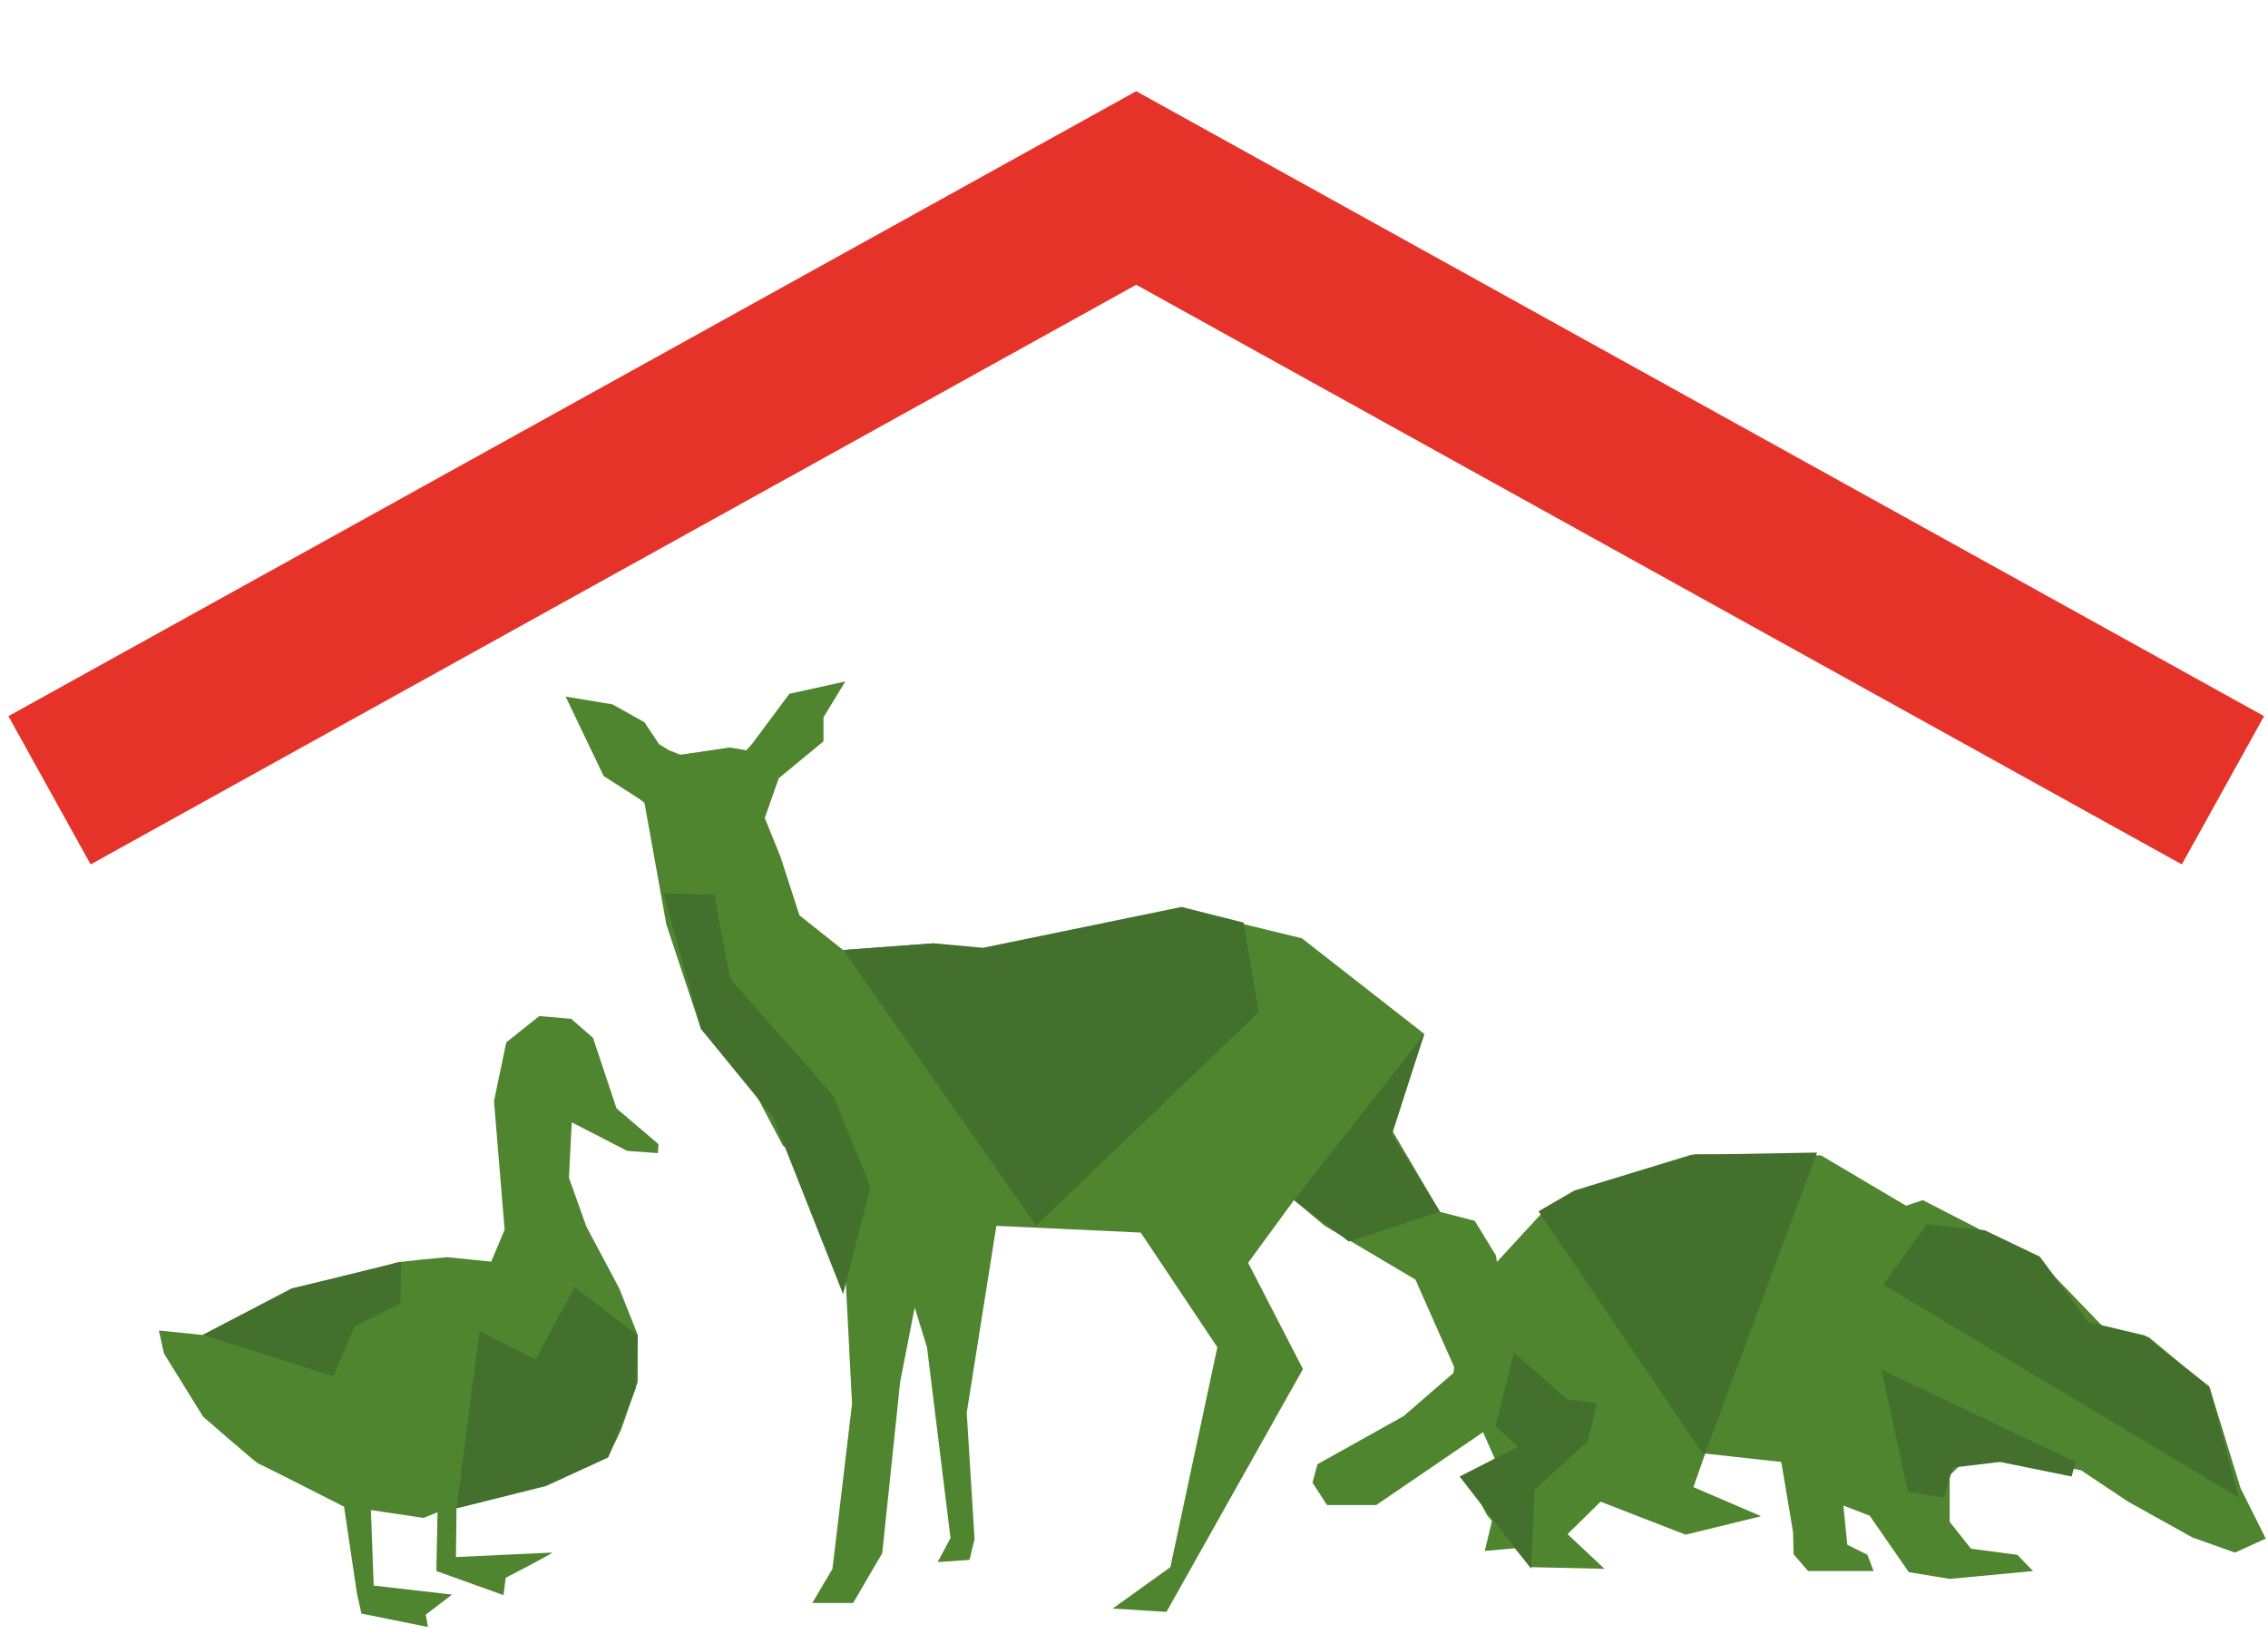 <?xml version="1.0" encoding="utf-8"?>
<!-- Generator: Adobe Illustrator 27.0.1, SVG Export Plug-In . SVG Version: 6.00 Build 0)  -->
<svg version="1.1" id="Layer_1" xmlns="http://www.w3.org/2000/svg" xmlns:xlink="http://www.w3.org/1999/xlink" x="0px" y="0px"
	 viewBox="0 0 405.4 292.1" style="enable-background:new 0 0 405.4 292.1;" xml:space="preserve">
<style type="text/css">
	.st0{fill:#508530;}
	.st1{fill:#43712D;}
	.st2{fill:#E6332A;}
</style>
<g>
	<g>
		<path class="st0" d="M29.3,241.9l7,11.3c0,0,9.5,8.3,9.9,8.4s15.3,7.7,15.3,7.7l2.3,15.5l0.8,3.6l11.9,2.4l-0.4-2.2l4.7-3.6
			l-14-1.6l-0.5-13.5l9.4,1.4l2.5-1L78,280.8l12,4.3l0.4-3.1c0,0,8.7-4.5,8.3-4.5c-0.4,0-17.2,0.8-17.2,0.8l0.1-8.8l16-4l11.1-5.1
			l2.3-4.8l3-8.6v-8.4l-3.3-8.3l-5.9-11.1l-3.1-8.7l0.5-9.9l9.9,5.1l5.5,0.4l0.1-1.6l-7.5-6.4l-4.2-12.6l-3.9-3.4l-5.7-0.5l-5.9,4.7
			l-2.2,10.5l1.9,23l-2.4,5.7l-7.8-0.8c0,0-9.3,0.8-9.6,1.1s-18.3,4.5-18.3,4.5l-15.9,8.3l-7.8-0.8L29.3,241.9z"/>
		<polygon class="st1" points="81.6,269.6 85.7,237.9 95.7,243 102.7,230 114,238.7 113.6,248.2 108.7,260.5 97.6,265.6 		"/>
		<polygon class="st1" points="36.3,238.6 59.6,246 63.4,237.1 71.6,233 71.7,225.5 52.2,230.3 		"/>
	</g>
	<g>
		<polygon class="st0" points="267.4,224.4 263.6,218.2 257.4,216.6 248.7,201.8 254.6,184.8 232.7,167.7 212.1,162.7 175.3,170.4 
			166.9,168.6 150.7,169.8 142.9,163.6 139.5,153.1 136.7,146.2 139.2,139.1 147.2,132.5 147.2,128.2 151.1,121.8 141.1,124 
			134.4,133 134.4,133 133.4,134.1 130.4,133.6 121.6,134.9 119.6,134.1 119.6,134.1 117.8,133 115.2,129.1 109.5,125.9 
			101.1,124.5 107.9,138.7 114.3,142.8 115.2,143.5 119.1,165.2 125.3,183.9 135.1,195.6 139.9,204.7 147.9,211.6 151.1,227.6 
			152.3,250.9 148.8,280.4 145.2,286.5 152.5,286.5 157.7,277.6 160.9,247 163.5,233.7 165.7,240.8 169.9,274.9 167.6,279.2 
			173.3,278.8 174.2,275.1 172.8,252.5 178.1,219.1 203.9,220.3 217.6,240.8 209.2,280.1 198.9,287.5 208.5,288.1 232.9,244.7 
			223.1,225.7 231.3,214.5 236.8,219.1 253,228.7 268.6,263.9 265.4,277.2 271.1,276.7 273.6,265.3 		"/>
		<polygon class="st1" points="150.7,169.8 185.2,219.1 225,180.9 222.3,164.9 211.2,162.1 175.7,169.4 166.9,168.6 		"/>
		<polygon class="st1" points="150.7,231.3 155.6,212.2 149,195.9 130.5,174.9 127.7,159.9 118.6,159.7 125.3,183.9 138.2,199.7 		
			"/>
		<polygon class="st1" points="231.3,214.5 254.6,184.8 248.8,202.8 257.4,216.6 241.1,221.9 		"/>
	</g>
	<g>
		<polygon class="st2" points="390,154.5 203.1,50.9 16.2,154.5 1.5,128 203.1,16.3 404.7,128 		"/>
	</g>
	<g>
		<polygon class="st0" points="359.3,260.2 372,262.8 380.4,268.4 391.9,274.8 399.5,277.5 405,275 400.5,266 395,248.1 384.1,239 
			375.8,237 364.3,225.1 343.7,214.5 340.7,215.5 325.5,206.5 303,206.3 283.8,212.1 275.9,216.5 261,232.7 260.7,238.7 
			259.8,245.4 250.9,253.1 235.5,261.7 234.6,265 237.2,269 246,269 267.7,254.2 271.4,256.2 271.8,258.4 262,263.6 265.8,270.8 
			273.6,280.1 286.8,280.4 280.2,274.2 286.1,268.4 301.3,274.3 314.8,271 302.7,265.8 304.8,259.8 318.4,261.3 320.5,273.8 
			320.6,277.8 323.2,280.8 334.9,280.8 333.8,277.9 330.2,276.1 329.5,269.1 334.2,270.9 341.2,281 348.5,282.2 363.4,280.8 
			360.6,277.9 352.3,276.8 348.5,272 348.5,263.7 352.8,259.5 		"/>
		<polygon class="st1" points="400.2,267.7 336.6,229.6 344.4,218.8 354.8,219.9 364.6,224.6 373.3,236.3 383.4,238.7 394.9,247.8 
					"/>
		<polygon class="st1" points="260.9,263.9 273.7,280.4 274.3,266.3 283.8,257.6 285.5,250.8 280.1,250.1 270.6,241.7 267.3,254.9 
			271.3,258.6 		"/>
		<polygon class="st1" points="275,216.5 304.6,260.2 324.8,206 302.3,206.4 281.4,212.8 		"/>
		<polygon class="st1" points="371,261.3 336.3,244.8 341,266.6 347.4,267.7 349.1,262.3 357.5,261.3 370.3,263.9 		"/>
	</g>
</g>
</svg>
